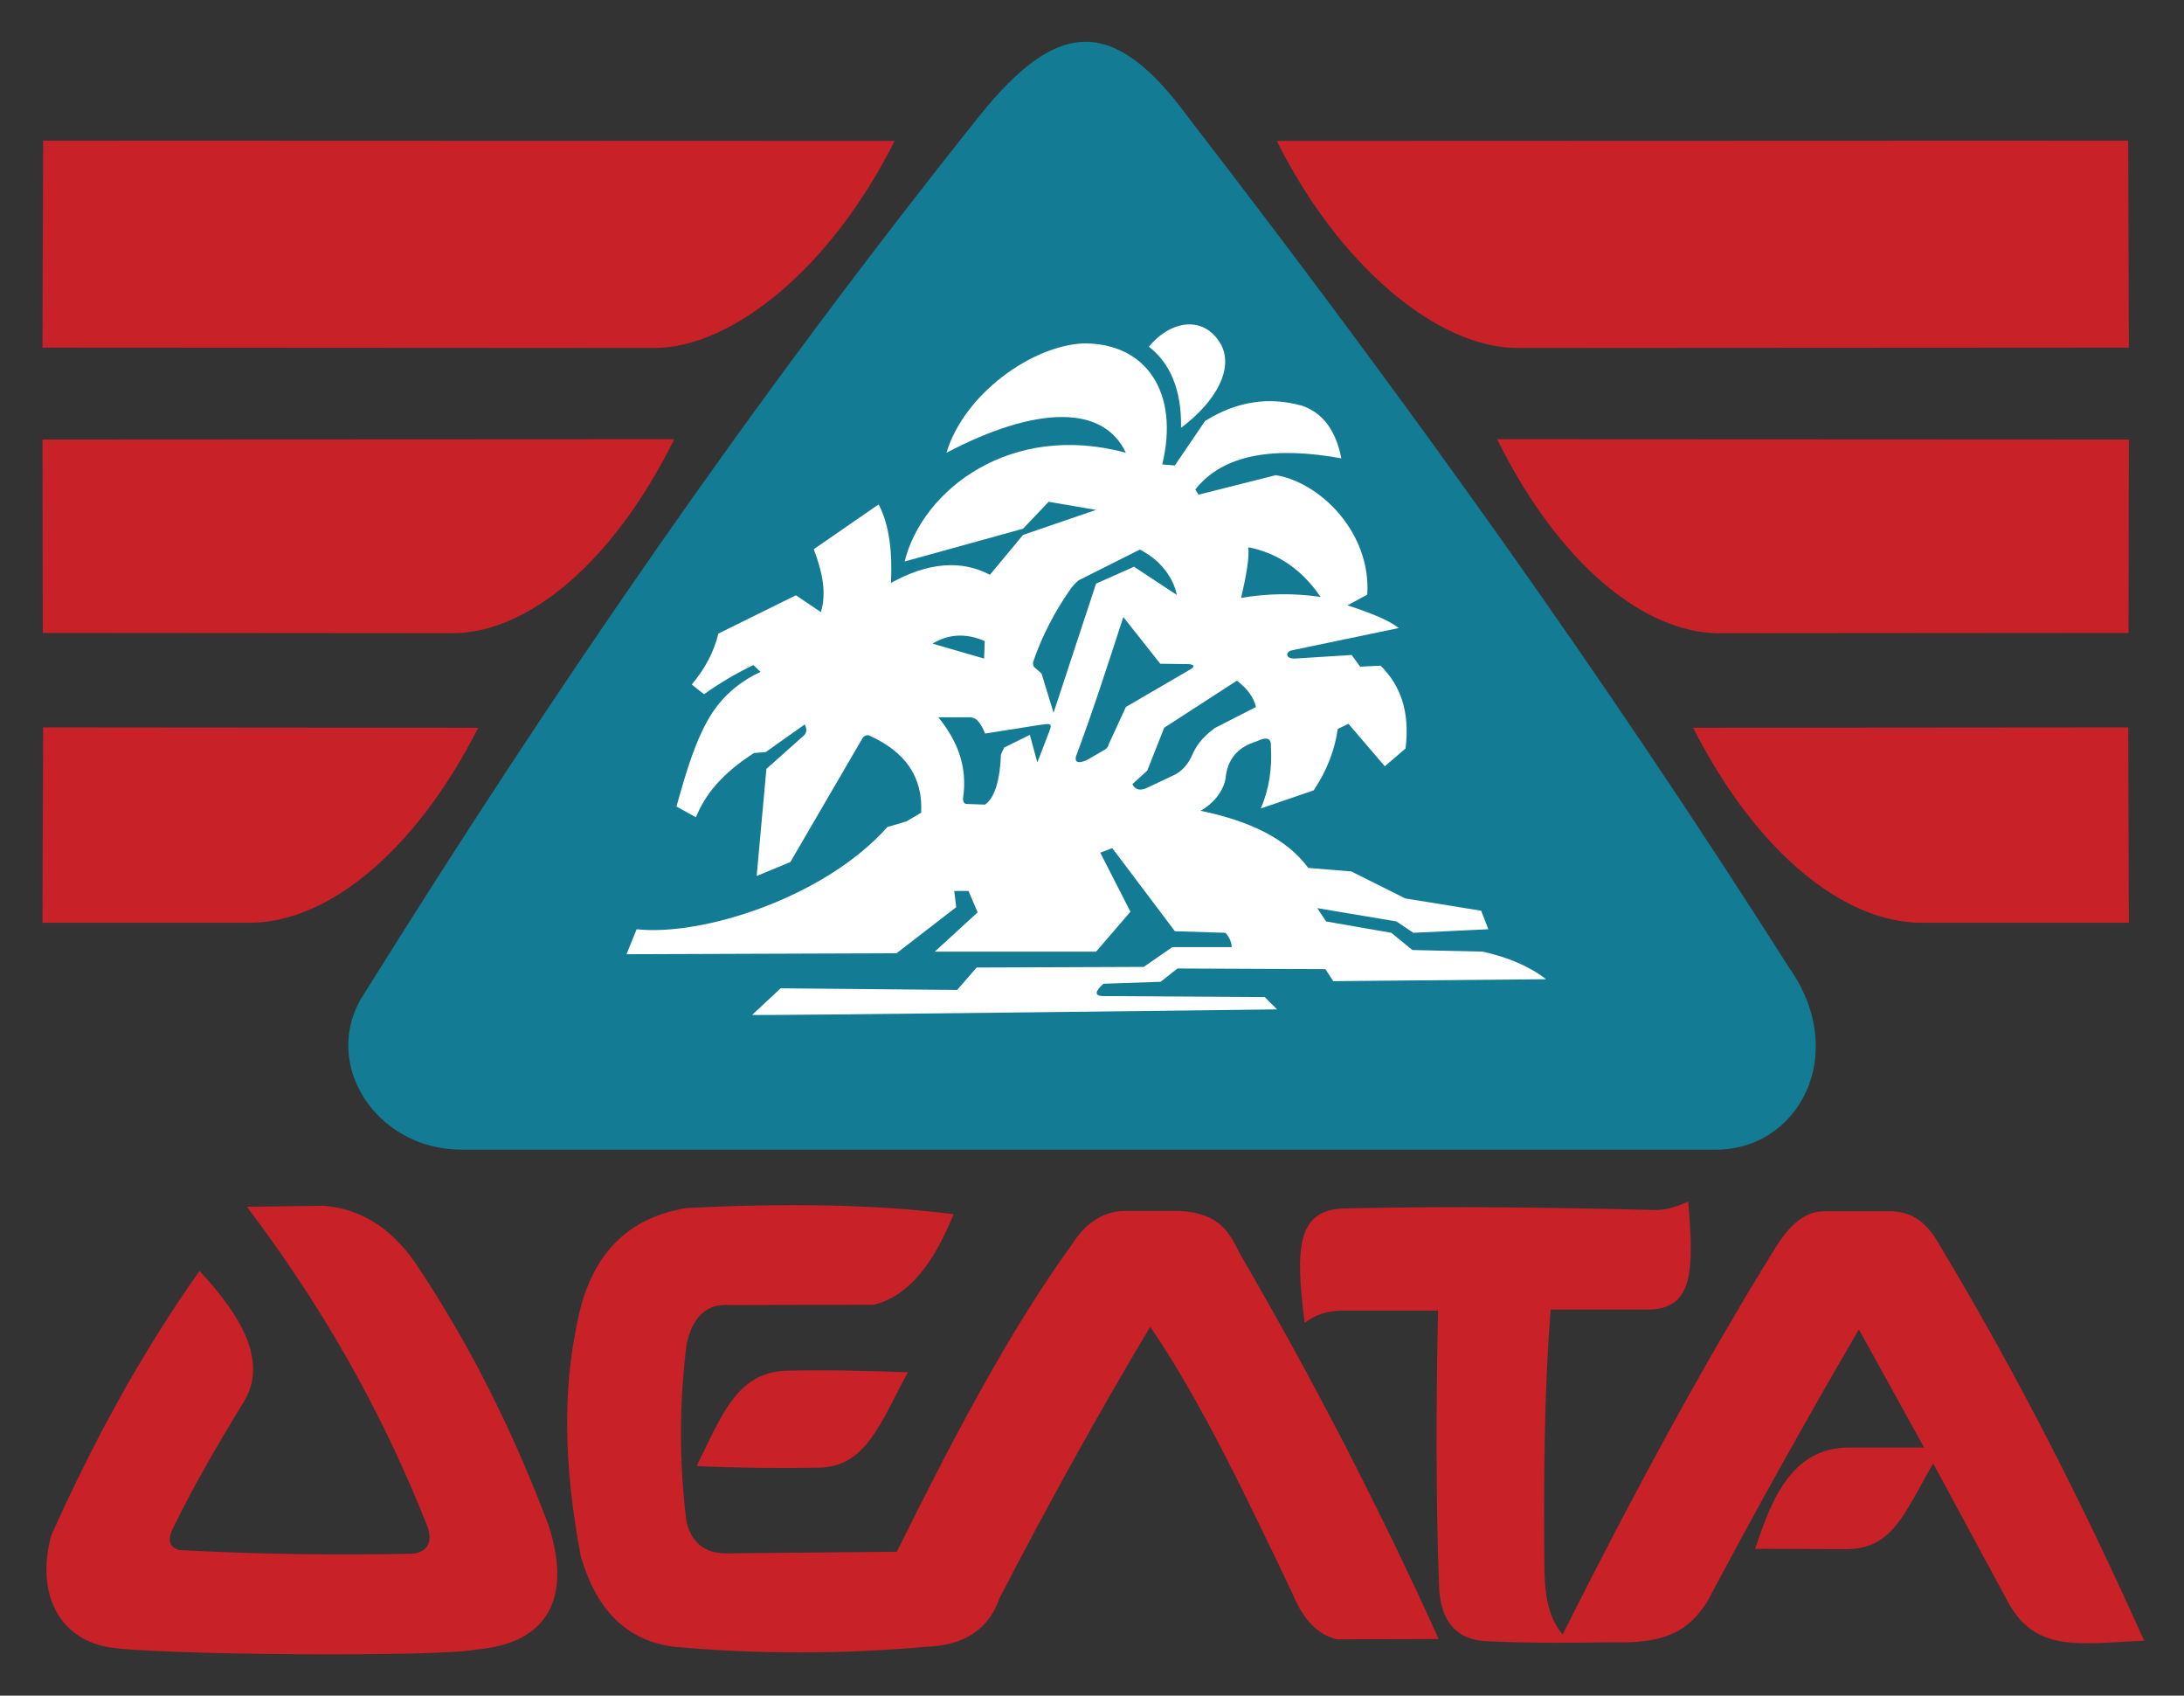 <svg xmlns="http://www.w3.org/2000/svg" role="img" viewBox="-0.48 29.77 259.22 201.22"><rect x="-0.48" y="29.77" width="259.22" height="201.22" fill="#333333" stroke="none"/><g fill-rule="evenodd"><path fill="#147b95" d="M54.319 166.194h148.695c9.939.149 16.139-11.324 8.821-21.647-21.797-34.314-44.755-66.455-71.216-100.77-8.869-12.115-15.464-11.901-24.777-.348-27.386 34.315-50.473 67.997-73.157 104.354-5.236 8.05 1.428 18.448 11.634 18.411"/><path fill="#c82128" d="M4.638 46.457l101.058.037c-7.397 14.828-19.106 24.573-28.58 24.573L4.558 71.025l.08-24.568"/><path fill="#c82128" d="M4.558 81.926l74.987-.037c-7.355 14.864-17.523 23.028-26.381 23.028l-48.563-.039-.043-22.952"/><path fill="#c82128" d="M4.638 116.085l51.644.043c-7.547 14.865-17.983 23.145-27.114 23.145H4.558l.08-23.188"/><path fill="#c82128" d="M252.118 46.457l-101.058.037c7.399 14.828 19.101 24.573 28.58 24.573l72.553-.043-.075-24.568"/><path fill="#c82128" d="M252.193 81.926l-74.981-.037c7.355 14.864 17.523 23.028 26.381 23.028l48.563-.039.037-22.952"/><path fill="#c82128" d="M252.118 116.085l-51.644.043c7.548 14.865 17.983 23.145 27.115 23.145h24.604l-.075-23.188"/><path fill="#fff" d="M88.788 150.21l3.386-3.161 20.952.193 2.311-2.659 19.834-.075 3.391-2.348h7.045c0-.54-.231-1.118-.728-1.695l-6.012-.193-7.43-9.858-1.428.54 3.584 7.007-4.082 4.74h-19.144l5.087-4.665-1.081-2.541h-1.695l.235 1.925-7.087 5.472-32.046.113 1.199-2.963c7.777.845 22.294-3.739 29.767-12.132l2.236-.658 1.77-1.038c.23-4.355-2.001-7.243-6.007-9.088-.31-.192-.615-.155-.925.192l-8.591 14.747-4.001 1.659 1.155-12.709 4.236-3.777c.535-.384.653-.881.305-1.497l-4.622 3.273-1.385.113c-3.851 2.465-5.853 5.005-6.895 7.627l-2.311-1.273c1.193-4.311 2.348-8.2 4.274-11.169 1.428-2.119 3.316-3.696 5.702-4.815l-.846-.807c-2.006.963-4.044 2.156-5.857 3.465l-1.46-1.155c1.616-1.927 2.653-3.927 3.156-6.044l9.206-4.547 2.963 2c.696-2.268.193-4.733-.844-7.467l7.702-5.317c1.23 2.348 1.653 5.547 1.46 9.317 4.391-2.423 8.323-2.771 11.746-.963l3.931-4.733 8.665-2.968-5.621-.964-3.044 3.199-14.057 3.889c2.155-8.585 12.671-16.599 26.263-12.903-2.658-5.696-10.591-5.621-21.294 0 2.076-6.931 10.089-12.708 16.25-12.976 7.435-.08 11.435 5.815 9.361 14.361l1.497.119 3.584-5.275c3.696-2.311 7.509-2.931 11.516-1.813 2.465.851 4.007 2.927 4.659 6.243-7.895-1.428-13.981-.54-17.331 3.696l.385.615 9.169-2.311c5.235.845 11.317 6.777 10.857 14.175l-2.348 1.269c2.808.924 4.927 1.769 6.081 2.695l-12.747 2.659c-.689.192-.733 1 .423.963l6.74-.423 1.005 1.385 2.423-.117c2.349 2.311 3.504 5.435 2.969 9.821l-2.467 2.117-4.316-5.044-1.267.615c-.348 2.429-1.236 4.857-2.852 7.281l-6.28 2.155c1.007-2.348 1.348-4.815 1.199-7.317.075-1.037-.465-1.231-1.696-.652-2.273.695-3.503 2.155-3.696 4.467-.311 1.577-1.54 3.005-2.968 3.776 5.815 1.193 10.243 3.311 12.789 6.777l5.119.423 6.392 3.198 9.013 1.46.851 2.198-8.901.422-2-1.348-9.399-1.578 1.043 1.578 7.74 1.348 2.504 2.043 8.355.193c3.081.69 5.584 1.77 7.511 3.273l-25.264.23-.925-1.428-17.56-.075-2.001 1.578-6.782.23c-.963.851-1.23 1.503.155 1.466l18.988.118 1.461 1.461s-62.391.77-62.31.657"/><path fill="#147b95" d="M147.674 94.71c.151 1.119-.192 3.199-.851 6.012 3.119-.54 6.28-.577 9.436-.117-2.273-3.349-5.2-5.236-8.585-5.895"/><path fill="#147b95" d="M146.326 110.543l-8.628 5.584-2.005 5.081-1.771 1.616c.311.62.771.769 1.503.54l3.199-1.504c1.113-.459 1.963-1.384 2.504-2.732.615-1.311 1.54-2.193 2.577-2.964l4.889-2.503c-.268-1.119-1-2.156-2.268-3.119"/><path fill="#147b95" d="M132.847 102.99l4.386 5.547 3.199.037c.845 0 1.039.311.193.733l-7.473 4.355-2.038 4.428c-.043.268-.235.541-.62.733l-2.001 1.156c-1.001.421-1.423.267-1.273-.429 1.888-5.007 3.776-10.857 5.627-16.56"/><path fill="#147b95" d="M139.202 100.374c-.428-2.08-1.927-4.124-4.392-5.392l-7.28 3.66c-.385.347-.77.732-1.037 1.155-1.813 2.616-3.273 5.392-4.317 8.436-.075.229-.075.46.08.689l.883.771 1.428 4.659 5.044-15.325 4.503-2.005 5.088 3.353"/><path fill="#147b95" d="M110.199 106.151c1.889-1.156 3.969-1.273 6.2-.311l-.075 2.081-6.125-1.771"/><path fill="#147b95" d="M110.895 114.891h3.541c.423-.037.77.081 1.081.348.385.423.69.964.92 1.577l6.355-1c1.311-.192 1.621-.267 1.348.541l-1.497 3.888-.889-3.273-3.043 1.503-.385.808c-.113 2.851-.653 5.081-1.889 5.969l-2.037-.075c-.423.037-.578-.192-.578-.659.578-3.888-.732-6.895-2.925-9.628"/><path fill="#fff" d="M135.885 70.913c2.428 1.888 3.895 4.969 3.815 9.628 4.391-3.312 6.161-7.125 4.776-9.821-1.963-3.583-5.969-3.005-8.591.193"/><path fill="#c82128" d="M28.821 172.97l9.093-.117c4.926.385 8.585 3.161 11.361 7.472 6.66 10.051 11.511 20.294 15.363 30.462 3.124 9.783-1.231 14.095-8.51 14.716-4.274.962-39.588.652-43.979-.311-5.627-1.118-8.398-6.317-6.547-13.212 4.889-10.934 10.591-21.487 17.598-31.388 5.236 5.584 7.975 10.826 5.354 15.367-3.044 4.969-5.97 9.976-8.398 14.945-.807 1.541-.615 2.466.658 2.808 9.436.503 18.679.621 27.767.428 1.466-.235 2.273-1.081 1.77-2.968-5.659-14.443-13.014-26.959-21.529-38.203"/><path fill="#c82128" d="M112.703 173.853c-9.746-1.23-20.449-1.305-31.698-.727-6.852 1.113-11.554 5.349-13.094 14.207-1.498 7.36-1.541 16.175.54 27.114 1.771 6.086 5.199 10.013 11.131 10.746 9.783.888 19.759.888 29.847 0 4.546-.155 7.472-2.081 8.74-5.815 5.702-10.976 11.634-21.759 17.87-32.158 6.163 8.97 11.828 21.102 16.871 31.618 1.119 2.733 2.696 4.814 5.275 5.467l12.095-.037c-6.933-15.325-14.828-30.655-23.568-45.675-1.311-2.621-2.392-4.814-7.087-5.124h-6.933c-2.391.156-4.392 1.503-5.969 4.007-7.473 10.323-14.25 23.3-20.76 36.432l-20.373.192c-2.424-.037-3.927-1.23-4.584-3.659-.883-7.044-.883-14.057 0-21.101.695-3.354 2.428-4.932 5.199-4.702l17.025-.037c4.349-1.075 7.238-5.237 9.473-10.746"/><path fill="#c82128" d="M159.421 173.163c12.168-.272 24.3-.117 36.469.193 1.54.037 2.851-.503 4.005-1 .691 8.163.653 12.859-4.893 12.821h-11.436c-.771 9.939-.845 20.374-.733 31.158.08 3.273.696 5.702 2.156 7.392 8.36-16.635 16.716-32.115 25.381-46.097 1.503-2.31 3.236-4.119 5.621-4.119h8.088c2.968.076 4.584 2.039 5.857 4.349 9.317 15.523 17.1 31.04 24.069 46.6-7.857.385-13.019 1.428-16.256-4.777l-8.777-16.25c-3.428 5.894-4.813 10.206-10.36 10.168l-10.784-.037c1.808-5.28 4.081-12.019 11.131-12.019h8.933l-7.74-14.02c-6.237 10.709-12.249 21.455-17.909 32.158-2.385 3.894-5.391 5.125-11.243 4.969-4.931.08-9.708.117-14.791-.113-3.657-.08-5.739-2.16-5.893-6.627-.385-10.704-.348-21.605-.113-32.618h-11.479c-1.732.037-3.199.54-4.353 1.46-1.193-9.243-.845-13.592 5.049-13.592"/><path fill="#c82128" d="M82.203 203.743c4.852.23 9.629.267 14.363.193 5.702 0 7.397-5.199 10.708-11.324-4.701-.155-9.398-.31-14.095-.193-6.086.037-7.857 5.007-10.976 11.324"/></g></svg>